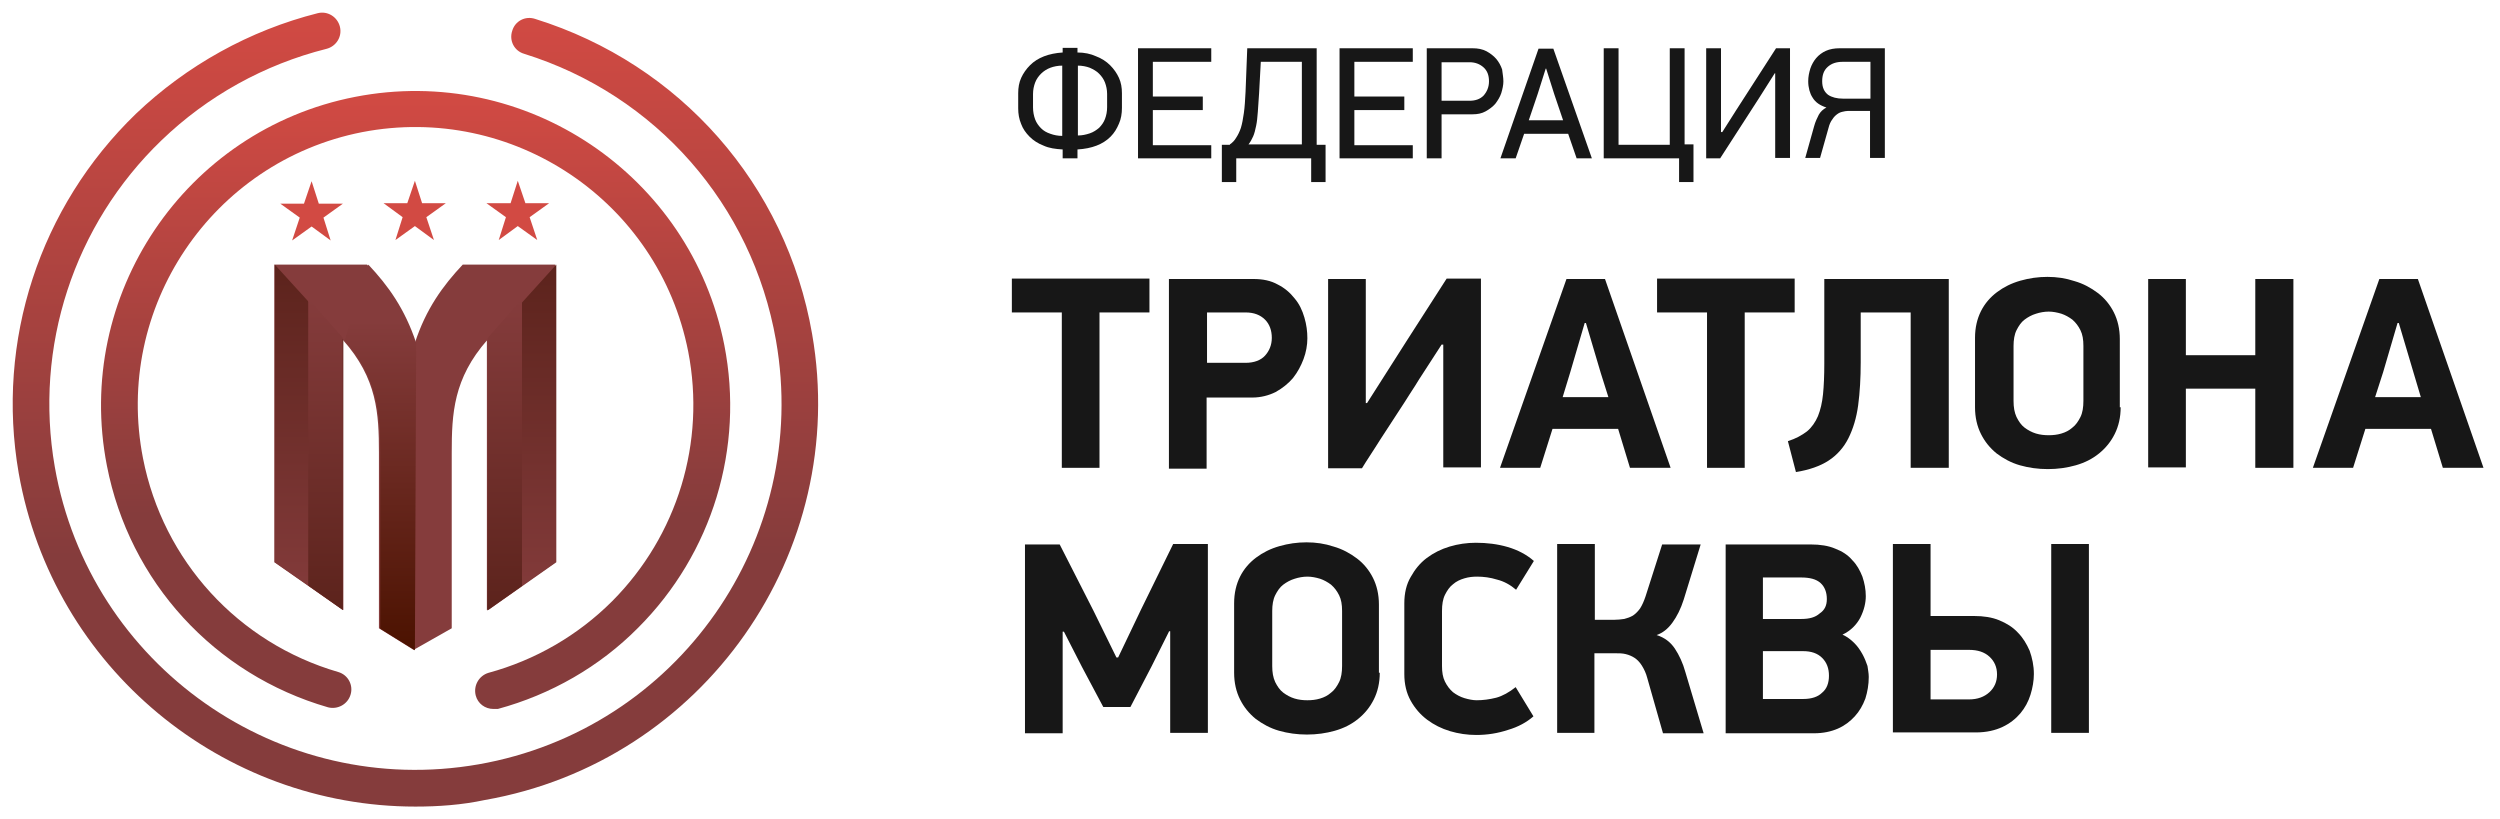 <?xml version="1.0" encoding="UTF-8"?> <svg xmlns="http://www.w3.org/2000/svg" xmlns:xlink="http://www.w3.org/1999/xlink" version="1.1" x="0" y="0" width="236.2" height="77.4" viewBox="0, 0, 590.5, 193.5"><defs><clipPath id="Clip_1"><path d="M234.5,3.3 L271,3.3 L271,45.4 L234.5,45.4 z M254.6,15.5 C255.6,15.5 256.6,15.7 257.4,16 C258.3,16.4 259,16.8 259.6,17.4 C260.2,18 260.7,18.7 261,19.5 C261.3,20.3 261.5,21.2 261.5,22.2 L261.5,25.3 C261.5,26.4 261.3,27.3 261,28.1 C260.7,28.9 260.2,29.6 259.6,30.2 C259,30.7 258.3,31.2 257.4,31.5 C256.5,31.8 255.6,32 254.6,32 L254.6,15.5 z M250.9,15.5 L250.9,32.1 C249.9,32.1 248.9,31.9 248.1,31.6 C247.2,31.3 246.5,30.9 245.9,30.3 C245.3,29.7 244.8,29 244.5,28.2 C244.2,27.4 244,26.4 244,25.4 L244,22.2 C244,21.2 244.2,20.3 244.5,19.5 C244.8,18.7 245.3,18 245.9,17.4 C246.5,16.8 247.3,16.3 248.1,16 C248.9,15.7 249.9,15.5 250.9,15.5 z M254.5,11.3 L251,11.3 L251,12.4 C249.4,12.5 247.9,12.8 246.6,13.3 C245.3,13.8 244.2,14.5 243.3,15.4 C242.4,16.3 241.7,17.3 241.2,18.4 C240.7,19.5 240.5,20.7 240.5,22 L240.5,25.6 C240.5,26.9 240.7,28.1 241.2,29.3 C241.6,30.4 242.3,31.4 243.2,32.3 C244.1,33.2 245.2,33.9 246.5,34.4 C247.8,35 249.3,35.2 251,35.3 L251,37.4 L254.5,37.4 L254.5,35.3 C256.2,35.2 257.7,34.9 259,34.4 C260.3,33.9 261.4,33.2 262.3,32.3 C263.2,31.4 263.8,30.4 264.3,29.2 C264.8,28.1 265,26.8 265,25.5 L265,22 C265,20.7 264.8,19.5 264.3,18.4 C263.8,17.3 263.1,16.3 262.2,15.4 C261.3,14.5 260.2,13.8 258.9,13.3 C257.6,12.7 256.1,12.4 254.5,12.4 L254.5,11.3 z"></path></clipPath><filter id="Shadow_2"><feGaussianBlur in="SourceAlpha" stdDeviation="2.5"></feGaussianBlur><feOffset dx="0" dy="2" result="offsetblur"></feOffset><feFlood flood-color="#FCFCFC"></feFlood><feComposite in2="offsetblur" operator="in"></feComposite></filter><clipPath id="Clip_3"><path d="M262.8,3.4 L292.1,3.4 L292.1,45.4 L262.8,45.4 z M286.1,11.4 L268.8,11.4 L268.8,37.4 L286.1,37.4 L286.1,34.3 L272.3,34.3 L272.3,26 L284.1,26 L284.1,22.8 L272.3,22.8 L272.3,14.6 L286.1,14.6 L286.1,11.4 z"></path></clipPath><filter id="Shadow_4"><feGaussianBlur in="SourceAlpha" stdDeviation="2.5"></feGaussianBlur><feOffset dx="0" dy="2" result="offsetblur"></feOffset><feFlood flood-color="#FCFCFC"></feFlood><feComposite in2="offsetblur" operator="in"></feComposite></filter><clipPath id="Clip_5"><path d="M282.6,3.4 L319.1,3.4 L319.1,51 L282.6,51 z M307.5,14.6 L307.5,34.1 L294.9,34.1 C295.3,33.6 295.7,32.9 296,32.2 C296.3,31.5 296.5,30.7 296.7,29.7 C296.9,28.8 297,27.7 297.1,26.4 C297.2,25.1 297.3,23.7 297.4,22 L297.8,14.6 L307.5,14.6 z M311,11.4 L294.6,11.4 L294.2,21.7 C294.1,23.7 294,25.3 293.8,26.7 C293.6,28.1 293.4,29.2 293.1,30.2 C292.8,31.1 292.4,31.9 292,32.5 C291.6,33.2 291.1,33.7 290.5,34.1 L290.5,34.2 L288.6,34.2 L288.6,43 L292,43 L292,37.4 L309.7,37.4 L309.7,43 L313.1,43 L313.1,34.2 L311,34.2 L311,11.4 z"></path></clipPath><filter id="Shadow_6"><feGaussianBlur in="SourceAlpha" stdDeviation="2.5"></feGaussianBlur><feOffset dx="0" dy="2" result="offsetblur"></feOffset><feFlood flood-color="#FCFCFC"></feFlood><feComposite in2="offsetblur" operator="in"></feComposite></filter><clipPath id="Clip_7"><path d="M310.4,3.4 L339.7,3.4 L339.7,45.4 L310.4,45.4 z M333.7,11.4 L316.4,11.4 L316.4,37.4 L333.7,37.4 L333.7,34.3 L319.9,34.3 L319.9,26 L331.7,26 L331.7,22.8 L319.9,22.8 L319.9,14.6 L333.7,14.6 L333.7,11.4 z"></path></clipPath><filter id="Shadow_8"><feGaussianBlur in="SourceAlpha" stdDeviation="2.5"></feGaussianBlur><feOffset dx="0" dy="2" result="offsetblur"></feOffset><feFlood flood-color="#FCFCFC"></feFlood><feComposite in2="offsetblur" operator="in"></feComposite></filter><clipPath id="Clip_9"><path d="M331,3.4 L361.1,3.4 L361.1,45.4 L331,45.4 z M347.1,14.7 C348.4,14.7 349.5,15.1 350.4,15.9 C351.3,16.7 351.7,17.8 351.7,19.2 C351.7,20.6 351.2,21.7 350.4,22.6 C349.6,23.4 348.5,23.8 347.1,23.8 L340.5,23.8 L340.5,14.7 L347.1,14.7 z M347.8,11.4 L337,11.4 L337,37.4 L340.5,37.4 L340.5,27 L347.8,27 C349,27 350,26.8 350.9,26.3 C351.8,25.8 352.6,25.2 353.2,24.5 C353.8,23.7 354.3,22.9 354.6,22 C354.9,21 355.1,20.1 355.1,19.2 C355.1,18.3 354.9,17.3 354.8,16.4 C354.5,15.5 354,14.6 353.4,13.9 C352.8,13.2 352,12.6 351.1,12.1 C350.1,11.6 349.1,11.4 347.8,11.4 z"></path></clipPath><filter id="Shadow_10"><feGaussianBlur in="SourceAlpha" stdDeviation="2.5"></feGaussianBlur><feOffset dx="0" dy="2" result="offsetblur"></feOffset><feFlood flood-color="#FCFCFC"></feFlood><feComposite in2="offsetblur" operator="in"></feComposite></filter><clipPath id="Clip_11"><path d="M348.4,3.5 L382,3.5 L382,45.4 L348.4,45.4 z M365.2,16.2 L367.1,22.2 L369.2,28.4 L361.1,28.4 L363.2,22.2 L365.1,16.2 L365.2,16.2 z M366.9,11.5 L363.4,11.5 L354.4,37.4 L358,37.4 L360,31.6 L370.4,31.6 L372.4,37.4 L376,37.4 L366.9,11.5 z"></path></clipPath><filter id="Shadow_12"><feGaussianBlur in="SourceAlpha" stdDeviation="2.5"></feGaussianBlur><feOffset dx="0" dy="2" result="offsetblur"></feOffset><feFlood flood-color="#FCFCFC"></feFlood><feComposite in2="offsetblur" operator="in"></feComposite></filter><clipPath id="Clip_13"><path d="M372.8,3.4 L406,3.4 L406,51 L372.8,51 z M382.3,11.4 L378.8,11.4 L378.8,37.4 L396.6,37.4 L396.6,43 L400,43 L400,34.1 L397.9,34.1 L397.9,11.4 L394.4,11.4 L394.4,34.2 L382.3,34.2 L382.3,11.4 z"></path></clipPath><filter id="Shadow_14"><feGaussianBlur in="SourceAlpha" stdDeviation="2.5"></feGaussianBlur><feOffset dx="0" dy="2" result="offsetblur"></feOffset><feFlood flood-color="#FCFCFC"></feFlood><feComposite in2="offsetblur" operator="in"></feComposite></filter><clipPath id="Clip_15"><path d="M397,3.4 L428.8,3.4 L428.8,45.4 L397,45.4 z M406.5,11.4 L403,11.4 L403,37.4 L406.3,37.4 L415.4,23.3 L419.2,17.3 L419.3,17.3 L419.3,37.3 L422.8,37.3 L422.8,11.4 L419.5,11.4 L410.1,26 L406.8,31.2 L406.5,31.2 L406.5,11.4 z"></path></clipPath><filter id="Shadow_16"><feGaussianBlur in="SourceAlpha" stdDeviation="2.5"></feGaussianBlur><feOffset dx="0" dy="2" result="offsetblur"></feOffset><feFlood flood-color="#FCFCFC"></feFlood><feComposite in2="offsetblur" operator="in"></feComposite></filter><clipPath id="Clip_17"><path d="M420.4,3.4 L451.2,3.4 L451.2,45.3 L420.4,45.3 z M441.8,14.6 L441.8,23.3 L435.3,23.3 C433.9,23.3 432.7,23 431.8,22.4 C430.9,21.7 430.4,20.7 430.4,19.2 C430.4,17.7 430.8,16.6 431.7,15.8 C432.6,15 433.7,14.6 435.3,14.6 L441.8,14.6 z M445.2,11.4 L434.5,11.4 C433.3,11.4 432.2,11.6 431.3,12 C430.4,12.4 429.6,13 429,13.7 C428.4,14.4 427.9,15.3 427.6,16.2 C427.3,17.2 427.1,18.1 427.1,19.2 C427.1,20.7 427.5,22.1 428.1,23 C428.8,24.2 429.9,24.9 431.4,25.4 C430.6,25.8 430,26.4 429.6,27.1 C429.2,27.9 428.8,28.7 428.5,29.8 L426.4,37.3 L429.9,37.3 L431.9,30.2 C432.1,29.4 432.4,28.7 432.8,28.2 C433.1,27.7 433.5,27.3 433.9,27 C434.3,26.7 434.7,26.5 435.2,26.4 C435.6,26.3 436.1,26.2 436.5,26.2 L441.7,26.2 L441.7,37.3 L445.2,37.3 L445.2,11.4 z"></path></clipPath><filter id="Shadow_18"><feGaussianBlur in="SourceAlpha" stdDeviation="2.5"></feGaussianBlur><feOffset dx="0" dy="2" result="offsetblur"></feOffset><feFlood flood-color="#FCFCFC"></feFlood><feComposite in2="offsetblur" operator="in"></feComposite></filter><clipPath id="Clip_19"><path d="M233,57.8 L277.5,57.8 L277.5,118.5 L233,118.5 z M271.5,65.8 L239,65.8 L239,73.8 L250.8,73.8 L250.8,110.5 L259.7,110.5 L259.7,73.8 L271.5,73.8 L271.5,65.8 z"></path></clipPath><filter id="Shadow_20"><feGaussianBlur in="SourceAlpha" stdDeviation="2.5"></feGaussianBlur><feOffset dx="0" dy="2" result="offsetblur"></feOffset><feFlood flood-color="#FCFCFC"></feFlood><feComposite in2="offsetblur" operator="in"></feComposite></filter><clipPath id="Clip_21"><path d="M270.1,57.9 L314.8,57.9 L314.8,118.7 L270.1,118.7 z M294.2,73.8 C296.2,73.8 297.7,74.4 298.8,75.5 C299.9,76.6 300.4,78.1 300.4,79.8 C300.4,81.5 299.8,82.9 298.8,84 C297.8,85.1 296.2,85.7 294.2,85.7 L285.1,85.7 L285.1,73.8 L294.2,73.8 z M296.1,65.9 L276.1,65.9 L276.1,110.7 L285,110.7 L285,93.9 L295.8,93.9 C297.8,93.9 299.7,93.4 301.3,92.6 C302.9,91.7 304.3,90.6 305.4,89.3 C306.5,87.9 307.3,86.4 307.9,84.8 C308.5,83.2 308.8,81.5 308.8,79.9 C308.8,78.3 308.6,76.7 308.1,75 C307.6,73.3 306.9,71.8 305.8,70.5 C304.7,69.1 303.4,68 301.8,67.2 C300.2,66.3 298.3,65.9 296.1,65.9 z"></path></clipPath><filter id="Shadow_22"><feGaussianBlur in="SourceAlpha" stdDeviation="2.5"></feGaussianBlur><feOffset dx="0" dy="2" result="offsetblur"></feOffset><feFlood flood-color="#FCFCFC"></feFlood><feComposite in2="offsetblur" operator="in"></feComposite></filter><clipPath id="Clip_23"><path d="M307.7,57.8 L355.8,57.8 L355.8,118.6 L307.7,118.6 z M349.8,65.8 L341.7,65.8 L332.2,80.6 L322.9,95.2 L322.6,95.2 L322.6,65.9 L313.7,65.9 L313.7,110.6 L321.7,110.6 C322.2,109.8 322.8,108.8 323.6,107.6 C324.4,106.4 325.2,105.1 326.1,103.7 C328.408,100.121 327.002,102.288 330.337,97.213 L331.7,95.1 C332.6,93.7 333.4,92.4 334.2,91.2 C334.9,90 335.6,89 336.1,88.2 L340.5,81.4 L340.9,81.4 L340.9,110.4 L349.8,110.4 L349.8,65.8 z"></path></clipPath><filter id="Shadow_24"><feGaussianBlur in="SourceAlpha" stdDeviation="2.5"></feGaussianBlur><feOffset dx="0" dy="2" result="offsetblur"></feOffset><feFlood flood-color="#FCFCFC"></feFlood><feComposite in2="offsetblur" operator="in"></feComposite></filter><clipPath id="Clip_25"><path d="M348.3,57.9 L400.6,57.9 L400.6,118.5 L348.3,118.5 z M374.6,76.3 L378.1,88.1 L379.9,93.8 L369.1,93.8 L370.9,87.9 L374.3,76.3 L374.6,76.3 z M379.1,65.9 L370,65.9 L354.3,110.5 L363.8,110.5 L366.7,101.3 L382.2,101.3 L385,110.5 L394.6,110.5 L379.1,65.9 z"></path></clipPath><filter id="Shadow_26"><feGaussianBlur in="SourceAlpha" stdDeviation="2.5"></feGaussianBlur><feOffset dx="0" dy="2" result="offsetblur"></feOffset><feFlood flood-color="#FCFCFC"></feFlood><feComposite in2="offsetblur" operator="in"></feComposite></filter><clipPath id="Clip_27"><path d="M385.4,57.8 L429.9,57.8 L429.9,118.5 L385.4,118.5 z M423.9,65.8 L391.4,65.8 L391.4,73.8 L403.2,73.8 L403.2,110.5 L412.1,110.5 L412.1,73.8 L423.9,73.8 L423.9,65.8 z"></path></clipPath><filter id="Shadow_28"><feGaussianBlur in="SourceAlpha" stdDeviation="2.5"></feGaussianBlur><feOffset dx="0" dy="2" result="offsetblur"></feOffset><feFlood flood-color="#FCFCFC"></feFlood><feComposite in2="offsetblur" operator="in"></feComposite></filter><clipPath id="Clip_29"><path d="M416.3,57.9 L466.3,57.9 L466.3,119.5 L416.3,119.5 z M460.3,65.9 L430.9,65.9 L430.9,85.9 C430.9,88.7 430.8,91.1 430.6,93.1 C430.4,95.1 430,96.8 429.4,98.3 C428.8,99.7 427.9,101 426.8,101.9 C425.6,102.8 424.2,103.6 422.3,104.2 L424.2,111.5 C427.3,111 429.9,110.1 431.9,108.8 C433.9,107.5 435.5,105.7 436.6,103.5 C437.7,101.3 438.5,98.7 438.9,95.7 C439.3,92.7 439.5,89.3 439.5,85.6 L439.5,73.8 L451.3,73.8 L451.3,110.5 L460.3,110.5 L460.3,65.9 z"></path></clipPath><filter id="Shadow_30"><feGaussianBlur in="SourceAlpha" stdDeviation="2.5"></feGaussianBlur><feOffset dx="0" dy="2" result="offsetblur"></feOffset><feFlood flood-color="#FCFCFC"></feFlood><feComposite in2="offsetblur" operator="in"></feComposite></filter><clipPath id="Clip_31"><path d="M460.5,57.4 L506.9,57.4 L506.9,118.8 L460.5,118.8 z M483.9,73.6 C484.9,73.6 485.9,73.8 486.9,74.1 C487.8,74.4 488.7,74.9 489.5,75.5 C490.3,76.2 490.9,77 491.4,78 C491.9,79 492.1,80.2 492.1,81.7 L492.1,94.7 C492.1,96.2 491.9,97.5 491.4,98.5 C490.9,99.5 490.3,100.4 489.5,101 C488.7,101.7 487.9,102.1 486.9,102.4 C485.9,102.7 484.9,102.8 483.9,102.8 C482.9,102.8 481.9,102.7 480.9,102.4 C479.9,102.1 479,101.6 478.2,101 C477.4,100.4 476.8,99.5 476.3,98.5 C475.8,97.4 475.6,96.2 475.6,94.7 L475.6,81.7 C475.6,80.3 475.8,79 476.3,78 C476.8,77 477.4,76.1 478.2,75.5 C479,74.9 479.9,74.4 480.9,74.1 C481.8,73.8 482.9,73.6 483.9,73.6 z M483.6,65.4 C481.4,65.4 479.3,65.7 477.2,66.3 C475.1,66.9 473.3,67.8 471.7,69 C470.1,70.2 468.8,71.7 467.9,73.5 C467,75.3 466.5,77.4 466.5,79.8 L466.5,96.2 C466.5,98.6 467,100.7 467.9,102.5 C468.8,104.3 470,105.8 471.6,107.1 C473.2,108.3 475,109.3 477.1,109.9 C479.2,110.5 481.4,110.8 483.7,110.8 C486,110.8 488.2,110.5 490.3,109.9 C492.4,109.3 494.2,108.4 495.8,107.1 C497.4,105.8 498.6,104.3 499.5,102.5 C500.4,100.7 500.9,98.6 500.9,96.2 L500.7,96.2 L500.7,80.1 C500.7,77.7 500.2,75.6 499.3,73.8 C498.4,72 497.1,70.4 495.5,69.2 C493.9,68 492.1,67 490,66.4 C487.9,65.7 485.8,65.4 483.6,65.4 z"></path></clipPath><filter id="Shadow_32"><feGaussianBlur in="SourceAlpha" stdDeviation="2.5"></feGaussianBlur><feOffset dx="0" dy="2" result="offsetblur"></feOffset><feFlood flood-color="#FCFCFC"></feFlood><feComposite in2="offsetblur" operator="in"></feComposite></filter><clipPath id="Clip_33"><path d="M501.4,57.9 L547.7,57.9 L547.7,118.5 L501.4,118.5 z M516.3,65.9 L507.4,65.9 L507.4,110.4 L516.3,110.4 L516.3,91.8 L532.7,91.8 L532.7,110.5 L541.7,110.5 L541.7,65.9 L532.7,65.9 L532.7,83.9 L516.3,83.9 L516.3,65.9 z"></path></clipPath><filter id="Shadow_34"><feGaussianBlur in="SourceAlpha" stdDeviation="2.5"></feGaussianBlur><feOffset dx="0" dy="2" result="offsetblur"></feOffset><feFlood flood-color="#FCFCFC"></feFlood><feComposite in2="offsetblur" operator="in"></feComposite></filter><clipPath id="Clip_35"><path d="M540.3,57.9 L592.6,57.9 L592.6,118.5 L540.3,118.5 z M566.6,76.3 L570.1,88.1 L571.8,93.8 L561,93.8 L562.9,87.9 L566.3,76.3 L566.6,76.3 z M571.1,65.9 L562,65.9 L546.3,110.5 L555.8,110.5 L558.7,101.3 L574.2,101.3 L577,110.5 L586.6,110.5 L571.1,65.9 z"></path></clipPath><filter id="Shadow_36"><feGaussianBlur in="SourceAlpha" stdDeviation="2.5"></feGaussianBlur><feOffset dx="0" dy="2" result="offsetblur"></feOffset><feFlood flood-color="#FCFCFC"></feFlood><feComposite in2="offsetblur" operator="in"></feComposite></filter><clipPath id="Clip_37"><path d="M236.1,120.5 L291.3,120.5 L291.3,181.2 L236.1,181.2 z M285.3,128.5 L277.1,128.5 L269.5,144 L264.1,155.3 L263.7,155.3 L258.3,144.3 L250.3,128.6 L242.1,128.6 L242.1,173.2 L251,173.2 L251,149.2 L251.3,149.2 L255.6,157.6 L260.6,167 L267,167 L272,157.4 L276.1,149.2 L276.1,149.1 L276.4,149.1 L276.4,173.1 L285.3,173.1 L285.3,128.5 z"></path></clipPath><filter id="Shadow_38"><feGaussianBlur in="SourceAlpha" stdDeviation="2.5"></feGaussianBlur><feOffset dx="0" dy="2" result="offsetblur"></feOffset><feFlood flood-color="#FCFCFC"></feFlood><feComposite in2="offsetblur" operator="in"></feComposite></filter><clipPath id="Clip_39"><path d="M285.5,120.1 L331.9,120.1 L331.9,181.5 L285.5,181.5 z M308.8,136.2 C309.8,136.2 310.8,136.4 311.8,136.7 C312.7,137 313.6,137.5 314.4,138.1 C315.2,138.8 315.8,139.6 316.3,140.6 C316.8,141.6 317,142.8 317,144.3 L317,157.3 C317,158.8 316.8,160.1 316.3,161.1 C315.8,162.1 315.2,163 314.4,163.6 C313.6,164.3 312.8,164.7 311.8,165 C310.8,165.3 309.8,165.4 308.8,165.4 C307.8,165.4 306.8,165.3 305.8,165 C304.8,164.7 303.9,164.2 303.1,163.6 C302.3,163 301.7,162.1 301.2,161.1 C300.7,160 300.5,158.8 300.5,157.3 L300.5,144.3 C300.5,142.9 300.7,141.6 301.2,140.6 C301.7,139.6 302.3,138.7 303.1,138.1 C303.9,137.5 304.8,137 305.8,136.7 C306.7,136.4 307.8,136.2 308.8,136.2 z M308.6,128.1 C306.4,128.1 304.3,128.4 302.2,129 C300.1,129.6 298.3,130.5 296.7,131.7 C295.1,132.9 293.8,134.4 292.9,136.2 C292,138 291.5,140.1 291.5,142.5 L291.5,158.9 C291.5,161.3 292,163.4 292.9,165.2 C293.8,167 295,168.5 296.6,169.8 C298.2,171 300,172 302.1,172.6 C304.2,173.2 306.4,173.5 308.7,173.5 C311,173.5 313.2,173.2 315.3,172.6 C317.4,172 319.2,171.1 320.8,169.8 C322.4,168.5 323.6,167 324.5,165.2 C325.4,163.4 325.9,161.3 325.9,158.9 L325.7,158.9 L325.7,142.8 C325.7,140.4 325.2,138.3 324.3,136.5 C323.4,134.7 322.1,133.1 320.5,131.9 C318.9,130.7 317.1,129.7 315,129.1 C312.9,128.4 310.8,128.1 308.6,128.1 z"></path></clipPath><filter id="Shadow_40"><feGaussianBlur in="SourceAlpha" stdDeviation="2.5"></feGaussianBlur><feOffset dx="0" dy="2" result="offsetblur"></feOffset><feFlood flood-color="#FCFCFC"></feFlood><feComposite in2="offsetblur" operator="in"></feComposite></filter><clipPath id="Clip_41"><path d="M325.7,120.2 L368.3,120.2 L368.3,181.6 L325.7,181.6 z M348.6,128.2 C346.5,128.2 344.4,128.5 342.4,129.1 C340.4,129.7 338.6,130.6 337,131.8 C335.4,133 334.2,134.5 333.2,136.3 C332.2,138 331.7,140.1 331.7,142.5 L331.7,159.2 C331.7,161.6 332.2,163.7 333.2,165.5 C334.2,167.3 335.5,168.8 337.1,170 C338.7,171.2 340.5,172.1 342.5,172.7 C344.5,173.3 346.6,173.6 348.7,173.6 C351.3,173.6 353.8,173.2 356.2,172.4 C358.6,171.7 360.6,170.6 362.2,169.2 L358,162.3 C356.5,163.5 354.9,164.4 353.4,164.8 C351.8,165.2 350.3,165.4 348.8,165.4 C347.9,165.4 346.9,165.2 345.9,164.9 C344.9,164.6 344,164.1 343.2,163.5 C342.4,162.8 341.8,162 341.3,161 C340.8,160 340.6,158.8 340.6,157.3 L340.6,144.3 C340.6,142.8 340.8,141.5 341.3,140.5 C341.8,139.5 342.4,138.6 343.2,138 C344,137.3 344.9,136.9 345.9,136.6 C346.9,136.3 347.9,136.2 348.9,136.2 C350.4,136.2 352,136.4 353.6,136.9 C355.2,137.3 356.7,138.1 358.1,139.3 L362.3,132.5 C360.6,131 358.5,129.9 356.1,129.2 C353.7,128.5 351.2,128.2 348.6,128.2 z"></path></clipPath><filter id="Shadow_42"><feGaussianBlur in="SourceAlpha" stdDeviation="2.5"></feGaussianBlur><feOffset dx="0" dy="2" result="offsetblur"></feOffset><feFlood flood-color="#FCFCFC"></feFlood><feComposite in2="offsetblur" operator="in"></feComposite></filter><clipPath id="Clip_43"><path d="M361.8,120.5 L408.4,120.5 L408.4,181.2 L361.8,181.2 z M376.7,128.5 L367.8,128.5 L367.8,173.1 L376.6,173.1 L376.6,154.3 L381.5,154.3 C382.4,154.3 383.2,154.3 384,154.5 C384.8,154.7 385.5,155 386.1,155.4 C386.7,155.8 387.3,156.4 387.8,157.2 C388.3,158 388.8,159 389.1,160.2 L392.8,173.2 L402.4,173.2 L398.1,158.8 C397.5,156.6 396.6,154.7 395.6,153.2 C394.6,151.7 393.2,150.6 391.3,150 C392.7,149.5 393.9,148.6 395,147.1 C396.1,145.6 397,143.8 397.7,141.6 L401.7,128.6 L392.6,128.6 L388.7,140.8 C388.3,142 387.9,142.9 387.4,143.7 C386.9,144.4 386.3,145 385.7,145.4 C385,145.8 384.4,146 383.6,146.2 C382.9,146.3 382.1,146.4 381.2,146.4 L376.7,146.4 L376.7,128.5 z"></path></clipPath><filter id="Shadow_44"><feGaussianBlur in="SourceAlpha" stdDeviation="2.5"></feGaussianBlur><feOffset dx="0" dy="2" result="offsetblur"></feOffset><feFlood flood-color="#FCFCFC"></feFlood><feComposite in2="offsetblur" operator="in"></feComposite></filter><clipPath id="Clip_45"><path d="M401.6,120.6 L447.4,120.6 L447.4,181.2 L401.6,181.2 z M425.4,136.4 C427.5,136.4 429,136.8 430,137.7 C431,138.6 431.5,139.9 431.5,141.5 C431.5,143 431,144.1 429.8,144.9 C428.8,145.8 427.4,146.2 425.5,146.2 L416.4,146.2 L416.4,136.4 L425.4,136.4 z M425.9,153.8 C427.8,153.8 429.3,154.3 430.4,155.4 C431.5,156.5 432,157.9 432,159.6 C432,161.3 431.5,162.7 430.4,163.6 C429.4,164.6 427.9,165.1 425.9,165.1 L416.4,165.1 L416.4,153.8 L425.9,153.8 z M427.7,128.6 L407.6,128.6 L407.6,173.2 L428.5,173.2 C430.6,173.2 432.5,172.8 434.1,172.1 C435.7,171.4 437,170.4 438.1,169.2 C439.2,168 440,166.6 440.6,165 C441.1,163.4 441.4,161.7 441.4,159.9 C441.4,159 441.2,158.1 441.1,157.3 C440.8,156.4 440.4,155.4 439.9,154.5 C439.4,153.6 438.8,152.7 438,151.9 C437.2,151.1 436.3,150.4 435.2,149.9 C437.1,149 438.5,147.6 439.4,145.9 C440.3,144.1 440.7,142.4 440.7,140.8 C440.7,139.2 440.4,137.7 439.9,136.2 C439.3,134.7 438.6,133.4 437.5,132.3 C436.5,131.1 435.1,130.2 433.5,129.6 C431.9,128.9 429.9,128.6 427.7,128.6 z"></path></clipPath><filter id="Shadow_46"><feGaussianBlur in="SourceAlpha" stdDeviation="2.5"></feGaussianBlur><feOffset dx="0" dy="2" result="offsetblur"></feOffset><feFlood flood-color="#FCFCFC"></feFlood><feComposite in2="offsetblur" operator="in"></feComposite></filter><clipPath id="Clip_47"><path d="M441.1,120.5 L499.4,120.5 L499.4,181.1 L441.1,181.1 z M465.1,153.5 C467.1,153.5 468.7,154 469.9,155.1 C471.1,156.2 471.7,157.6 471.7,159.3 C471.7,161 471.1,162.4 469.9,163.5 C468.7,164.6 467.1,165.2 465.1,165.2 L456,165.2 L456,153.5 L465.1,153.5 z M456,128.5 L447.1,128.5 L447.1,173 L466.7,173 C469.2,173 471.3,172.5 473,171.7 C474.7,170.9 476.1,169.8 477.2,168.5 C478.3,167.2 479.1,165.7 479.6,164.1 C480.1,162.5 480.4,160.8 480.4,159.2 C480.4,157.2 480,155.4 479.4,153.7 C478.7,152.1 477.8,150.6 476.6,149.4 C475.4,148.1 473.9,147.2 472.2,146.5 C470.5,145.8 468.5,145.5 466.3,145.5 L456,145.5 L456,128.5 z M493.4,128.5 L484.5,128.5 L484.5,173.1 L493.4,173.1 L493.4,128.5 z"></path></clipPath><filter id="Shadow_48"><feGaussianBlur in="SourceAlpha" stdDeviation="2.5"></feGaussianBlur><feOffset dx="0" dy="2" result="offsetblur"></feOffset><feFlood flood-color="#FCFCFC"></feFlood><feComposite in2="offsetblur" operator="in"></feComposite></filter><linearGradient id="Gradient_1" gradientUnits="userSpaceOnUse" x1="89.851" y1="153.597" x2="89.851" y2="62.485"><stop offset="0" stop-color="#4B1200"></stop><stop offset="0.854" stop-color="#853C3C"></stop></linearGradient><linearGradient id="Gradient_2" gradientUnits="userSpaceOnUse" x1="72.977" y1="144.121" x2="72.977" y2="62.485"><stop offset="0" stop-color="#853C3C"></stop><stop offset="1" stop-color="#5C231C"></stop></linearGradient><linearGradient id="Gradient_3" gradientUnits="userSpaceOnUse" x1="123.38" y1="144.121" x2="123.38" y2="62.485"><stop offset="0" stop-color="#853C3C"></stop><stop offset="1" stop-color="#5C231C"></stop></linearGradient><linearGradient id="Gradient_4" gradientUnits="userSpaceOnUse" x1="76.907" y1="144.074" x2="76.907" y2="70.542"><stop offset="0" stop-color="#5C231C"></stop><stop offset="1" stop-color="#853C3C"></stop></linearGradient><linearGradient id="Gradient_5" gradientUnits="userSpaceOnUse" x1="119.201" y1="144.074" x2="119.201" y2="70.542"><stop offset="0" stop-color="#5C231C"></stop><stop offset="1" stop-color="#853C3C"></stop></linearGradient><clipPath id="Clip_49"><path d="M17.862,13.548 L178.475,13.548 L178.475,175.454 L17.862,175.454 z M95.128,21.555 C86.372,22.359 90.111,21.825 83.874,22.88 C43.66,30.728 17.4,69.779 25.249,109.992 C30.579,137.415 50.637,159.314 77.478,167.066 C79.707,167.648 82.129,166.388 82.808,164.063 C83.486,161.834 82.226,159.411 79.901,158.733 C56.257,151.853 38.525,132.473 33.777,108.248 C26.8,72.686 50.056,38.19 85.521,31.213 C121.083,24.333 155.579,47.492 162.556,83.054 C166.723,104.469 160.037,126.465 144.63,141.969 C136.49,150.109 126.413,155.923 115.366,158.927 C113.137,159.605 111.781,161.931 112.362,164.256 C112.847,166.194 114.591,167.454 116.529,167.454 L117.595,167.454 C130.095,164.063 141.626,157.473 150.734,148.268 C168.273,130.729 175.832,105.729 171.083,81.504 C162.873,44.845 132.646,21.09 95.128,21.555 z"></path></clipPath><filter id="Shadow_50"><feGaussianBlur in="SourceAlpha" stdDeviation="2.5"></feGaussianBlur><feOffset dx="0" dy="2" result="offsetblur"></feOffset><feFlood flood-color="#FFFFFF"></feFlood><feComposite in2="offsetblur" operator="in"></feComposite></filter><linearGradient id="Gradient_6" gradientUnits="userSpaceOnUse" x1="98.22" y1="167.487" x2="98.22" y2="21.517"><stop offset="0.315" stop-color="#853C3C"></stop><stop offset="1" stop-color="#D24A43"></stop></linearGradient><clipPath id="Clip_51"><path d="M-3,-5.013 L199.245,-5.013 L199.245,198.516 L-3,198.516 z M75.924,2.987 L75.056,3.112 C58.97,7.182 44.145,15.418 32.129,26.852 C9.358,48.849 -1.01,80.535 4.416,111.737 C12.555,157.958 52.769,190.516 98.118,190.516 C103.544,190.516 109.068,190.129 114.494,188.966 C166.142,179.954 200.832,130.535 191.82,78.888 C185.715,43.616 160.618,15.128 126.413,4.469 C124.087,3.693 121.665,4.953 120.986,7.279 C120.211,9.604 121.471,12.027 123.796,12.705 C154.901,22.395 177.673,48.364 183.293,80.438 C191.529,127.434 160.037,172.299 113.041,180.535 C66.044,188.772 21.18,157.28 12.943,110.283 C8.001,81.988 17.4,53.112 38.137,33.151 C48.99,22.686 62.459,15.225 77.091,11.542 C79.416,10.961 80.87,8.635 80.288,6.31 C79.556,4.26 78.147,3.088 75.924,2.987 z"></path></clipPath><filter id="Shadow_52"><feGaussianBlur in="SourceAlpha" stdDeviation="2.5"></feGaussianBlur><feOffset dx="0" dy="2" result="offsetblur"></feOffset><feFlood flood-color="#FFFFFF"></feFlood><feComposite in2="offsetblur" operator="in"></feComposite></filter><linearGradient id="Gradient_7" gradientUnits="userSpaceOnUse" x1="98.188" y1="190.559" x2="98.188" y2="3.015"><stop offset="0.315" stop-color="#853C3C"></stop><stop offset="1" stop-color="#D24A43"></stop></linearGradient></defs><g id="Layer_1"><g><g><path d="M254.5,11.3 L254.5,12.4 C256.1,12.4 257.6,12.7 258.9,13.3 C260.2,13.8 261.3,14.5 262.2,15.4 C263.1,16.3 263.8,17.3 264.3,18.4 C264.8,19.5 265,20.7 265,22 L265,25.5 C265,26.8 264.8,28.1 264.3,29.2 C263.8,30.4 263.2,31.4 262.3,32.3 C261.4,33.2 260.3,33.9 259,34.4 C257.7,34.9 256.2,35.2 254.5,35.3 L254.5,37.4 L251,37.4 L251,35.3 C249.3,35.2 247.8,35 246.5,34.4 C245.2,33.9 244.1,33.2 243.2,32.3 C242.3,31.4 241.6,30.4 241.2,29.3 C240.7,28.1 240.5,26.9 240.5,25.6 L240.5,22 C240.5,20.7 240.7,19.5 241.2,18.4 C241.7,17.3 242.4,16.3 243.3,15.4 C244.2,14.5 245.3,13.8 246.6,13.3 C247.9,12.8 249.4,12.5 251,12.4 L251,11.3 L254.5,11.3 z M250.9,15.5 C249.9,15.5 248.9,15.7 248.1,16 C247.3,16.3 246.5,16.8 245.9,17.4 C245.3,18 244.8,18.7 244.5,19.5 C244.2,20.3 244,21.2 244,22.2 L244,25.4 C244,26.4 244.2,27.4 244.5,28.2 C244.8,29 245.3,29.7 245.9,30.3 C246.5,30.9 247.2,31.3 248.1,31.6 C248.9,31.9 249.9,32.1 250.9,32.1 L250.9,15.5 z M254.6,15.5 L254.6,32 C255.6,32 256.5,31.8 257.4,31.5 C258.3,31.2 259,30.7 259.6,30.2 C260.2,29.6 260.7,28.9 261,28.1 C261.3,27.3 261.5,26.4 261.5,25.3 L261.5,22.2 C261.5,21.2 261.3,20.3 261,19.5 C260.7,18.7 260.2,18 259.6,17.4 C259,16.8 258.3,16.4 257.4,16 C256.6,15.7 255.6,15.5 254.6,15.5 z" clip-path="url(#Clip_1)" filter="url(#Shadow_2)" fill="rgba(0,0,0,0.75)"></path><path d="M254.5,37.4 L251,37.4 L251,35.3 C249.3,35.2 247.8,35 246.5,34.4 C245.2,33.9 244.1,33.2 243.2,32.3 C242.3,31.4 241.6,30.4 241.2,29.3 C240.7,28.1 240.5,26.9 240.5,25.6 L240.5,22 C240.5,20.7 240.7,19.5 241.2,18.4 C241.7,17.3 242.4,16.3 243.3,15.4 C244.2,14.5 245.3,13.8 246.6,13.3 C247.9,12.8 249.4,12.5 251,12.4 L251,11.3 L254.5,11.3 L254.5,12.4 C256.1,12.4 257.6,12.7 258.9,13.3 C260.2,13.8 261.3,14.5 262.2,15.4 C263.1,16.3 263.8,17.3 264.3,18.4 C264.8,19.5 265,20.7 265,22 L265,25.5 C265,26.8 264.8,28.1 264.3,29.2 C263.8,30.4 263.2,31.4 262.3,32.3 C261.4,33.2 260.3,33.9 259,34.4 C257.7,34.9 256.2,35.2 254.5,35.3 L254.5,37.4 z M244,25.4 C244,26.4 244.2,27.4 244.5,28.2 C244.8,29 245.3,29.7 245.9,30.3 C246.5,30.9 247.2,31.3 248.1,31.6 C248.9,31.9 249.9,32.1 250.9,32.1 L250.9,15.5 C249.9,15.5 248.9,15.7 248.1,16 C247.3,16.3 246.5,16.8 245.9,17.4 C245.3,18 244.8,18.7 244.5,19.5 C244.2,20.3 244,21.2 244,22.2 L244,25.4 z M261.5,22.2 C261.5,21.2 261.3,20.3 261,19.5 C260.7,18.7 260.2,18 259.6,17.4 C259,16.8 258.3,16.4 257.4,16 C256.6,15.7 255.6,15.5 254.6,15.5 L254.6,32 C255.6,32 256.5,31.8 257.4,31.5 C258.3,31.2 259,30.7 259.6,30.2 C260.2,29.6 260.7,28.9 261,28.1 C261.3,27.3 261.5,26.4 261.5,25.3 L261.5,22.2 z" fill="#171717"></path></g><g><path d="M286.1,11.4 L286.1,14.6 L272.3,14.6 L272.3,22.8 L284.1,22.8 L284.1,26 L272.3,26 L272.3,34.3 L286.1,34.3 L286.1,37.4 L268.8,37.4 L268.8,11.4 L286.1,11.4 z" clip-path="url(#Clip_3)" filter="url(#Shadow_4)" fill="rgba(0,0,0,0.75)"></path><path d="M268.8,37.4 L268.8,11.4 L286.1,11.4 L286.1,14.6 L272.3,14.6 L272.3,22.8 L284.1,22.8 L284.1,26 L272.3,26 L272.3,34.3 L286.1,34.3 L286.1,37.4 L268.8,37.4 z" fill="#171717"></path></g><g><path d="M311,11.4 L311,34.2 L313.1,34.2 L313.1,43 L309.7,43 L309.7,37.4 L292,37.4 L292,43 L288.6,43 L288.6,34.2 L290.5,34.2 L290.5,34.1 C291.1,33.7 291.6,33.2 292,32.5 C292.4,31.9 292.8,31.1 293.1,30.2 C293.4,29.2 293.6,28.1 293.8,26.7 C294,25.3 294.1,23.7 294.2,21.7 L294.6,11.4 L311,11.4 z M307.5,14.6 L297.8,14.6 L297.4,22 C297.3,23.7 297.2,25.1 297.1,26.4 C297,27.7 296.9,28.8 296.7,29.7 C296.5,30.7 296.3,31.5 296,32.2 C295.7,32.9 295.3,33.6 294.9,34.1 L307.5,34.1 L307.5,14.6 z" clip-path="url(#Clip_5)" filter="url(#Shadow_6)" fill="rgba(0,0,0,0.75)"></path><path d="M290.5,34.1 C291.1,33.7 291.6,33.2 292,32.5 C292.4,31.9 292.8,31.1 293.1,30.2 C293.4,29.2 293.6,28.1 293.8,26.7 C294,25.3 294.1,23.7 294.2,21.7 L294.6,11.4 L311,11.4 L311,34.2 L313.1,34.2 L313.1,43 L309.7,43 L309.7,37.4 L292,37.4 L292,43 L288.6,43 L288.6,34.2 L290.5,34.2 z M297.8,14.6 L297.4,22 C297.3,23.7 297.2,25.1 297.1,26.4 C297,27.7 296.9,28.8 296.7,29.7 C296.5,30.7 296.3,31.5 296,32.2 C295.7,32.9 295.3,33.6 294.9,34.1 L307.5,34.1 L307.5,14.6 L297.8,14.6 z" fill="#171717"></path></g><g><path d="M333.7,11.4 L333.7,14.6 L319.9,14.6 L319.9,22.8 L331.7,22.8 L331.7,26 L319.9,26 L319.9,34.3 L333.7,34.3 L333.7,37.4 L316.4,37.4 L316.4,11.4 L333.7,11.4 z" clip-path="url(#Clip_7)" filter="url(#Shadow_8)" fill="rgba(0,0,0,0.75)"></path><path d="M316.4,37.4 L316.4,11.4 L333.7,11.4 L333.7,14.6 L319.9,14.6 L319.9,22.8 L331.7,22.8 L331.7,26 L319.9,26 L319.9,34.3 L333.7,34.3 L333.7,37.4 L316.4,37.4 z" fill="#171717"></path></g><g><path d="M347.8,11.4 C349.1,11.4 350.1,11.6 351.1,12.1 C352,12.6 352.8,13.2 353.4,13.9 C354,14.6 354.5,15.5 354.8,16.4 C354.9,17.3 355.1,18.3 355.1,19.2 C355.1,20.1 354.9,21 354.6,22 C354.3,22.9 353.8,23.7 353.2,24.5 C352.6,25.2 351.8,25.8 350.9,26.3 C350,26.8 349,27 347.8,27 L340.5,27 L340.5,37.4 L337,37.4 L337,11.4 L347.8,11.4 z M347.1,14.7 L340.5,14.7 L340.5,23.8 L347.1,23.8 C348.5,23.8 349.6,23.4 350.4,22.6 C351.2,21.7 351.7,20.6 351.7,19.2 C351.7,17.8 351.3,16.7 350.4,15.9 C349.5,15.1 348.4,14.7 347.1,14.7 z" clip-path="url(#Clip_9)" filter="url(#Shadow_10)" fill="rgba(0,0,0,0.75)"></path><path d="M355.1,19.2 C355.1,20.1 354.9,21 354.6,22 C354.3,22.9 353.8,23.7 353.2,24.5 C352.6,25.2 351.8,25.8 350.9,26.3 C350,26.8 349,27 347.8,27 L340.5,27 L340.5,37.4 L337,37.4 L337,11.4 L347.8,11.4 C349.1,11.4 350.1,11.6 351.1,12.1 C352,12.6 352.8,13.2 353.4,13.9 C354,14.6 354.5,15.5 354.8,16.4 C354.9,17.3 355.1,18.3 355.1,19.2 z M351.7,19.2 C351.7,17.8 351.3,16.7 350.4,15.9 C349.5,15.1 348.4,14.7 347.1,14.7 L340.5,14.7 L340.5,23.8 L347.1,23.8 C348.5,23.8 349.6,23.4 350.4,22.6 C351.2,21.7 351.7,20.6 351.7,19.2 z" fill="#171717"></path></g><g><path d="M366.9,11.5 L376,37.4 L372.4,37.4 L370.4,31.6 L360,31.6 L358,37.4 L354.4,37.4 L363.4,11.5 L366.9,11.5 z M365.2,16.2 L365.1,16.2 L363.2,22.2 L361.1,28.4 L369.2,28.4 L367.1,22.2 L365.2,16.2 z" clip-path="url(#Clip_11)" filter="url(#Shadow_12)" fill="rgba(0,0,0,0.75)"></path><path d="M372.4,37.4 L370.4,31.6 L360,31.6 L358,37.4 L354.4,37.4 L363.4,11.5 L366.9,11.5 L376,37.4 L372.4,37.4 z M365.1,16.2 L363.2,22.2 L361.1,28.4 L369.2,28.4 L367.1,22.2 L365.2,16.2 L365.1,16.2 z" fill="#171717"></path></g><g><path d="M382.3,11.4 L382.3,34.2 L394.4,34.2 L394.4,11.4 L397.9,11.4 L397.9,34.1 L400,34.1 L400,43 L396.6,43 L396.6,37.4 L378.8,37.4 L378.8,11.4 L382.3,11.4 z" clip-path="url(#Clip_13)" filter="url(#Shadow_14)" fill="rgba(0,0,0,0.75)"></path><path d="M396.7,37.4 L378.8,37.4 L378.8,11.4 L382.3,11.4 L382.3,34.2 L394.4,34.2 L394.4,11.4 L397.9,11.4 L397.9,34.1 L400,34.1 L400,43 L396.6,43 L396.6,37.4 z" fill="#171717"></path></g><g><path d="M406.5,11.4 L406.5,31.2 L406.8,31.2 L410.1,26 L419.5,11.4 L422.8,11.4 L422.8,37.3 L419.3,37.3 L419.3,17.3 L419.2,17.3 L415.4,23.3 L406.3,37.4 L403,37.4 L403,11.4 L406.5,11.4 z" clip-path="url(#Clip_15)" filter="url(#Shadow_16)" fill="rgba(0,0,0,0.75)"></path><path d="M419.2,17.3 L415.4,23.3 L406.3,37.4 L403,37.4 L403,11.4 L406.5,11.4 L406.5,31.2 L406.8,31.2 L410.1,26 L419.5,11.4 L422.8,11.4 L422.8,37.3 L419.3,37.3 L419.3,17.3 L419.2,17.3 z" fill="#171717"></path></g><g><path d="M445.2,11.4 L445.2,37.3 L441.7,37.3 L441.7,26.2 L436.5,26.2 C436.1,26.2 435.6,26.3 435.2,26.4 C434.7,26.5 434.3,26.7 433.9,27 C433.5,27.3 433.1,27.7 432.8,28.2 C432.4,28.7 432.1,29.4 431.9,30.2 L429.9,37.3 L426.4,37.3 L428.5,29.8 C428.8,28.7 429.2,27.9 429.6,27.1 C430,26.4 430.6,25.8 431.4,25.4 C429.9,24.9 428.8,24.2 428.1,23 C427.5,22.1 427.1,20.7 427.1,19.2 C427.1,18.1 427.3,17.2 427.6,16.2 C427.9,15.3 428.4,14.4 429,13.7 C429.6,13 430.4,12.4 431.3,12 C432.2,11.6 433.3,11.4 434.5,11.4 L445.2,11.4 z M441.8,14.6 L435.3,14.6 C433.7,14.6 432.6,15 431.7,15.8 C430.8,16.6 430.4,17.7 430.4,19.2 C430.4,20.7 430.9,21.7 431.8,22.4 C432.7,23 433.9,23.3 435.3,23.3 L441.8,23.3 L441.8,14.6 z" clip-path="url(#Clip_17)" filter="url(#Shadow_18)" fill="rgba(0,0,0,0.75)"></path><path d="M427.1,19.2 C427.1,18.1 427.3,17.2 427.6,16.2 C427.9,15.3 428.4,14.4 429,13.7 C429.6,13 430.4,12.4 431.3,12 C432.2,11.6 433.3,11.4 434.5,11.4 L445.2,11.4 L445.2,37.3 L441.7,37.3 L441.7,26.2 L436.5,26.2 C436.1,26.2 435.6,26.3 435.2,26.4 C434.7,26.5 434.3,26.7 433.9,27 C433.5,27.3 433.1,27.7 432.8,28.2 C432.4,28.7 432.1,29.4 431.9,30.2 L429.9,37.3 L426.4,37.3 L428.5,29.8 C428.8,28.7 429.2,27.9 429.6,27.1 C430,26.4 430.6,25.8 431.4,25.4 C429.9,24.9 428.8,24.2 428.1,23 C427.5,22.1 427.1,20.7 427.1,19.2 z M430.4,19.2 C430.4,20.7 430.9,21.7 431.8,22.4 C432.7,23 433.9,23.3 435.3,23.3 L441.8,23.3 L441.8,14.6 L435.3,14.6 C433.7,14.6 432.6,15 431.7,15.8 C430.8,16.6 430.4,17.7 430.4,19.2 z" fill="#171717"></path></g><g><path d="M271.5,65.8 L271.5,73.8 L259.7,73.8 L259.7,110.5 L250.8,110.5 L250.8,73.8 L239,73.8 L239,65.8 L271.5,65.8 z" clip-path="url(#Clip_19)" filter="url(#Shadow_20)" fill="rgba(0,0,0,0.75)"></path><path d="M259.7,73.8 L259.7,110.5 L250.8,110.5 L250.8,73.8 L239,73.8 L239,65.8 L271.5,65.8 L271.5,73.8 L259.7,73.8 z" fill="#171717"></path></g><g><path d="M296.1,65.9 C298.3,65.9 300.2,66.3 301.8,67.2 C303.4,68 304.7,69.1 305.8,70.5 C306.9,71.8 307.6,73.3 308.1,75 C308.6,76.7 308.8,78.3 308.8,79.9 C308.8,81.5 308.5,83.2 307.9,84.8 C307.3,86.4 306.5,87.9 305.4,89.3 C304.3,90.6 302.9,91.7 301.3,92.6 C299.7,93.4 297.8,93.9 295.8,93.9 L285,93.9 L285,110.7 L276.1,110.7 L276.1,65.9 L296.1,65.9 z M294.2,73.8 L285.1,73.8 L285.1,85.7 L294.2,85.7 C296.2,85.7 297.8,85.1 298.8,84 C299.8,82.9 300.4,81.5 300.4,79.8 C300.4,78.1 299.9,76.6 298.8,75.5 C297.7,74.4 296.2,73.8 294.2,73.8 z" clip-path="url(#Clip_21)" filter="url(#Shadow_22)" fill="rgba(0,0,0,0.75)"></path><path d="M296.1,65.9 C298.3,65.9 300.2,66.3 301.8,67.2 C303.4,68 304.7,69.1 305.8,70.5 C306.9,71.8 307.6,73.3 308.1,75 C308.6,76.7 308.8,78.3 308.8,79.9 C308.8,81.5 308.5,83.2 307.9,84.8 C307.3,86.4 306.5,87.9 305.4,89.3 C304.3,90.6 302.9,91.7 301.3,92.6 C299.7,93.4 297.8,93.9 295.8,93.9 L285,93.9 L285,110.7 L276.1,110.7 L276.1,65.9 L296.1,65.9 z M285.1,85.7 L294.2,85.7 C296.2,85.7 297.8,85.1 298.8,84 C299.8,82.9 300.4,81.5 300.4,79.8 C300.4,78.1 299.9,76.6 298.8,75.5 C297.7,74.4 296.2,73.8 294.2,73.8 L285.1,73.8 L285.1,85.7 z" fill="#171717"></path></g><g><path d="M349.8,65.8 L349.8,110.4 L340.9,110.4 L340.9,81.4 L340.5,81.4 L336.1,88.2 C335.6,89 334.9,90 334.2,91.2 C333.4,92.4 332.6,93.7 331.7,95.1 L330.337,97.213 C327.002,102.288 328.408,100.121 326.1,103.7 C325.2,105.1 324.4,106.4 323.6,107.6 C322.8,108.8 322.2,109.8 321.7,110.6 L313.7,110.6 L313.7,65.9 L322.6,65.9 L322.6,95.2 L322.9,95.2 L332.2,80.6 L341.7,65.8 L349.8,65.8 z" clip-path="url(#Clip_23)" filter="url(#Shadow_24)" fill="rgba(0,0,0,0.75)"></path><path d="M340.5,81.4 L336.1,88.2 C335.6,89 334.9,90 334.2,91.2 C333.4,92.4 332.6,93.7 331.7,95.1 C330.8,96.5 329.9,97.9 328.9,99.4 C327.9,100.9 327,102.3 326.1,103.7 C325.2,105.1 324.4,106.4 323.6,107.6 C322.8,108.8 322.2,109.8 321.7,110.6 L313.7,110.6 L313.7,65.9 L322.6,65.9 L322.6,95.2 L322.9,95.2 L332.2,80.6 L341.7,65.8 L349.8,65.8 L349.8,110.4 L340.9,110.4 L340.9,81.4 L340.5,81.4 z" fill="#171717"></path></g><g><path d="M379.1,65.9 L394.6,110.5 L385,110.5 L382.2,101.3 L366.7,101.3 L363.8,110.5 L354.3,110.5 L370,65.9 L379.1,65.9 z M374.6,76.3 L374.3,76.3 L370.9,87.9 L369.1,93.8 L379.9,93.8 L378.1,88.1 L374.6,76.3 z" clip-path="url(#Clip_25)" filter="url(#Shadow_26)" fill="rgba(0,0,0,0.75)"></path><path d="M382.2,101.3 L366.7,101.3 L363.8,110.5 L354.3,110.5 L370,65.9 L379.1,65.9 L394.6,110.5 L385,110.5 L382.2,101.3 z M369.1,93.8 L379.9,93.8 L378.1,88.1 L374.6,76.3 L374.3,76.3 L370.9,87.9 L369.1,93.8 z" fill="#171717"></path></g><g><path d="M423.9,65.8 L423.9,73.8 L412.1,73.8 L412.1,110.5 L403.2,110.5 L403.2,73.8 L391.4,73.8 L391.4,65.8 L423.9,65.8 z" clip-path="url(#Clip_27)" filter="url(#Shadow_28)" fill="rgba(0,0,0,0.75)"></path><path d="M412.1,73.8 L412.1,110.5 L403.2,110.5 L403.2,73.8 L391.4,73.8 L391.4,65.8 L423.9,65.8 L423.9,73.8 L412.1,73.8 z" fill="#171717"></path></g><g><path d="M460.3,65.9 L460.3,110.5 L451.3,110.5 L451.3,73.8 L439.5,73.8 L439.5,85.6 C439.5,89.3 439.3,92.7 438.9,95.7 C438.5,98.7 437.7,101.3 436.6,103.5 C435.5,105.7 433.9,107.5 431.9,108.8 C429.9,110.1 427.3,111 424.2,111.5 L422.3,104.2 C424.2,103.6 425.6,102.8 426.8,101.9 C427.9,101 428.8,99.7 429.4,98.3 C430,96.8 430.4,95.1 430.6,93.1 C430.8,91.1 430.9,88.7 430.9,85.9 L430.9,65.9 L460.3,65.9 z" clip-path="url(#Clip_29)" filter="url(#Shadow_30)" fill="rgba(0,0,0,0.75)"></path><path d="M439.5,73.8 L439.5,85.6 C439.5,89.3 439.3,92.7 438.9,95.7 C438.5,98.7 437.7,101.3 436.6,103.5 C435.5,105.7 433.9,107.5 431.9,108.8 C429.9,110.1 427.3,111 424.2,111.5 L422.3,104.2 C424.2,103.6 425.6,102.8 426.8,101.9 C427.9,101 428.8,99.7 429.4,98.3 C430,96.8 430.4,95.1 430.6,93.1 C430.8,91.1 430.9,88.7 430.9,85.9 L430.9,65.9 L460.3,65.9 L460.3,110.5 L451.3,110.5 L451.3,73.8 L439.5,73.8 z" fill="#171717"></path></g><g><path d="M483.6,65.4 C485.8,65.4 487.9,65.7 490,66.4 C492.1,67 493.9,68 495.5,69.2 C497.1,70.4 498.4,72 499.3,73.8 C500.2,75.6 500.7,77.7 500.7,80.1 L500.7,96.2 L500.9,96.2 C500.9,98.6 500.4,100.7 499.5,102.5 C498.6,104.3 497.4,105.8 495.8,107.1 C494.2,108.4 492.4,109.3 490.3,109.9 C488.2,110.5 486,110.8 483.7,110.8 C481.4,110.8 479.2,110.5 477.1,109.9 C475,109.3 473.2,108.3 471.6,107.1 C470,105.8 468.8,104.3 467.9,102.5 C467,100.7 466.5,98.6 466.5,96.2 L466.5,79.8 C466.5,77.4 467,75.3 467.9,73.5 C468.8,71.7 470.1,70.2 471.7,69 C473.3,67.8 475.1,66.9 477.2,66.3 C479.3,65.7 481.4,65.4 483.6,65.4 z M483.9,73.6 C482.9,73.6 481.8,73.8 480.9,74.1 C479.9,74.4 479,74.9 478.2,75.5 C477.4,76.1 476.8,77 476.3,78 C475.8,79 475.6,80.3 475.6,81.7 L475.6,94.7 C475.6,96.2 475.8,97.4 476.3,98.5 C476.8,99.5 477.4,100.4 478.2,101 C479,101.6 479.9,102.1 480.9,102.4 C481.9,102.7 482.9,102.8 483.9,102.8 C484.9,102.8 485.9,102.7 486.9,102.4 C487.9,102.1 488.7,101.7 489.5,101 C490.3,100.4 490.9,99.5 491.4,98.5 C491.9,97.5 492.1,96.2 492.1,94.7 L492.1,81.7 C492.1,80.2 491.9,79 491.4,78 C490.9,77 490.3,76.2 489.5,75.5 C488.7,74.9 487.8,74.4 486.9,74.1 C485.9,73.8 484.9,73.6 483.9,73.6 z" clip-path="url(#Clip_31)" filter="url(#Shadow_32)" fill="rgba(0,0,0,0.75)"></path><path d="M500.9,96.2 C500.9,98.6 500.4,100.7 499.5,102.5 C498.6,104.3 497.4,105.8 495.8,107.1 C494.2,108.4 492.4,109.3 490.3,109.9 C488.2,110.5 486,110.8 483.7,110.8 C481.4,110.8 479.2,110.5 477.1,109.9 C475,109.3 473.2,108.3 471.6,107.1 C470,105.8 468.8,104.3 467.9,102.5 C467,100.7 466.5,98.6 466.5,96.2 L466.5,79.8 C466.5,77.4 467,75.3 467.9,73.5 C468.8,71.7 470.1,70.2 471.7,69 C473.3,67.8 475.1,66.9 477.2,66.3 C479.3,65.7 481.4,65.4 483.6,65.4 C485.8,65.4 487.9,65.7 490,66.4 C492.1,67 493.9,68 495.5,69.2 C497.1,70.4 498.4,72 499.3,73.8 C500.2,75.6 500.7,77.7 500.7,80.1 L500.7,96.2 z M492.1,81.7 C492.1,80.2 491.9,79 491.4,78 C490.9,77 490.3,76.2 489.5,75.5 C488.7,74.9 487.8,74.4 486.9,74.1 C485.9,73.8 484.9,73.6 483.9,73.6 C482.9,73.6 481.8,73.8 480.9,74.1 C479.9,74.4 479,74.9 478.2,75.5 C477.4,76.1 476.8,77 476.3,78 C475.8,79 475.6,80.3 475.6,81.7 L475.6,94.7 C475.6,96.2 475.8,97.4 476.3,98.5 C476.8,99.5 477.4,100.4 478.2,101 C479,101.6 479.9,102.1 480.9,102.4 C481.9,102.7 482.9,102.8 483.9,102.8 C484.9,102.8 485.9,102.7 486.9,102.4 C487.9,102.1 488.7,101.7 489.5,101 C490.3,100.4 490.9,99.5 491.4,98.5 C491.9,97.5 492.1,96.2 492.1,94.7 L492.1,81.7 z" fill="#171717"></path></g><g><path d="M516.3,65.9 L516.3,83.9 L532.7,83.9 L532.7,65.9 L541.7,65.9 L541.7,110.5 L532.7,110.5 L532.7,91.8 L516.3,91.8 L516.3,110.4 L507.4,110.4 L507.4,65.9 L516.3,65.9 z" clip-path="url(#Clip_33)" filter="url(#Shadow_34)" fill="rgba(0,0,0,0.75)"></path><path d="M532.7,110.5 L532.7,91.8 L516.3,91.8 L516.3,110.4 L507.4,110.4 L507.4,65.9 L516.3,65.9 L516.3,83.9 L532.7,83.9 L532.7,65.9 L541.7,65.9 L541.7,110.5 L532.7,110.5 z" fill="#171717"></path></g><g><path d="M571.1,65.9 L586.6,110.5 L577,110.5 L574.2,101.3 L558.7,101.3 L555.8,110.5 L546.3,110.5 L562,65.9 L571.1,65.9 z M566.6,76.3 L566.3,76.3 L562.9,87.9 L561,93.8 L571.8,93.8 L570.1,88.1 L566.6,76.3 z" clip-path="url(#Clip_35)" filter="url(#Shadow_36)" fill="rgba(0,0,0,0.75)"></path><path d="M574.2,101.3 L558.7,101.3 L555.8,110.5 L546.3,110.5 L562,65.9 L571.1,65.9 L586.6,110.5 L577,110.5 L574.2,101.3 z M561,93.8 L571.8,93.8 L570.1,88.1 L566.6,76.3 L566.3,76.3 L562.9,87.9 L561,93.8 z" fill="#171717"></path></g><g><path d="M285.3,128.5 L285.3,173.1 L276.4,173.1 L276.4,149.1 L276.1,149.1 L276.1,149.2 L272,157.4 L267,167 L260.6,167 L255.6,157.6 L251.3,149.2 L251,149.2 L251,173.2 L242.1,173.2 L242.1,128.6 L250.3,128.6 L258.3,144.3 L263.7,155.3 L264.1,155.3 L269.5,144 L277.1,128.5 L285.3,128.5 z" clip-path="url(#Clip_37)" filter="url(#Shadow_38)" fill="rgba(0,0,0,0.75)"></path><path d="M276.1,149.2 L272,157.4 L267,167 L260.6,167 L255.6,157.6 L251.3,149.2 L251,149.2 L251,173.2 L242.1,173.2 L242.1,128.6 L250.3,128.6 L258.3,144.3 L263.7,155.3 L264.1,155.3 L269.5,144 L277.1,128.5 L285.3,128.5 L285.3,173.1 L276.4,173.1 L276.4,149.1 L276.1,149.1 z" fill="#171717"></path></g><g><path d="M308.6,128.1 C310.8,128.1 312.9,128.4 315,129.1 C317.1,129.7 318.9,130.7 320.5,131.9 C322.1,133.1 323.4,134.7 324.3,136.5 C325.2,138.3 325.7,140.4 325.7,142.8 L325.7,158.9 L325.9,158.9 C325.9,161.3 325.4,163.4 324.5,165.2 C323.6,167 322.4,168.5 320.8,169.8 C319.2,171.1 317.4,172 315.3,172.6 C313.2,173.2 311,173.5 308.7,173.5 C306.4,173.5 304.2,173.2 302.1,172.6 C300,172 298.2,171 296.6,169.8 C295,168.5 293.8,167 292.9,165.2 C292,163.4 291.5,161.3 291.5,158.9 L291.5,142.5 C291.5,140.1 292,138 292.9,136.2 C293.8,134.4 295.1,132.9 296.7,131.7 C298.3,130.5 300.1,129.6 302.2,129 C304.3,128.4 306.4,128.1 308.6,128.1 z M308.8,136.2 C307.8,136.2 306.7,136.4 305.8,136.7 C304.8,137 303.9,137.5 303.1,138.1 C302.3,138.7 301.7,139.6 301.2,140.6 C300.7,141.6 300.5,142.9 300.5,144.3 L300.5,157.3 C300.5,158.8 300.7,160 301.2,161.1 C301.7,162.1 302.3,163 303.1,163.6 C303.9,164.2 304.8,164.7 305.8,165 C306.8,165.3 307.8,165.4 308.8,165.4 C309.8,165.4 310.8,165.3 311.8,165 C312.8,164.7 313.6,164.3 314.4,163.6 C315.2,163 315.8,162.1 316.3,161.1 C316.8,160.1 317,158.8 317,157.3 L317,144.3 C317,142.8 316.8,141.6 316.3,140.6 C315.8,139.6 315.2,138.8 314.4,138.1 C313.6,137.5 312.7,137 311.8,136.7 C310.8,136.4 309.8,136.2 308.8,136.2 z" clip-path="url(#Clip_39)" filter="url(#Shadow_40)" fill="rgba(0,0,0,0.75)"></path><path d="M325.9,158.9 C325.9,161.3 325.4,163.4 324.5,165.2 C323.6,167 322.4,168.5 320.8,169.8 C319.2,171.1 317.4,172 315.3,172.6 C313.2,173.2 311,173.5 308.7,173.5 C306.4,173.5 304.2,173.2 302.1,172.6 C300,172 298.2,171 296.6,169.8 C295,168.5 293.8,167 292.9,165.2 C292,163.4 291.5,161.3 291.5,158.9 L291.5,142.5 C291.5,140.1 292,138 292.9,136.2 C293.8,134.4 295.1,132.9 296.7,131.7 C298.3,130.5 300.1,129.6 302.2,129 C304.3,128.4 306.4,128.1 308.6,128.1 C310.8,128.1 312.9,128.4 315,129.1 C317.1,129.7 318.9,130.7 320.5,131.9 C322.1,133.1 323.4,134.7 324.3,136.5 C325.2,138.3 325.7,140.4 325.7,142.8 L325.7,158.9 z M317,144.3 C317,142.8 316.8,141.6 316.3,140.6 C315.8,139.6 315.2,138.8 314.4,138.1 C313.6,137.5 312.7,137 311.8,136.7 C310.8,136.4 309.8,136.2 308.8,136.2 C307.8,136.2 306.7,136.4 305.8,136.7 C304.8,137 303.9,137.5 303.1,138.1 C302.3,138.7 301.7,139.6 301.2,140.6 C300.7,141.6 300.5,142.9 300.5,144.3 L300.5,157.3 C300.5,158.8 300.7,160 301.2,161.1 C301.7,162.1 302.3,163 303.1,163.6 C303.9,164.2 304.8,164.7 305.8,165 C306.8,165.3 307.8,165.4 308.8,165.4 C309.8,165.4 310.8,165.3 311.8,165 C312.8,164.7 313.6,164.3 314.4,163.6 C315.2,163 315.8,162.1 316.3,161.1 C316.8,160.1 317,158.8 317,157.3 L317,144.3 z" fill="#171717"></path></g><g><path d="M348.6,128.2 C351.2,128.2 353.7,128.5 356.1,129.2 C358.5,129.9 360.6,131 362.3,132.5 L358.1,139.3 C356.7,138.1 355.2,137.3 353.6,136.9 C352,136.4 350.4,136.2 348.9,136.2 C347.9,136.2 346.9,136.3 345.9,136.6 C344.9,136.9 344,137.3 343.2,138 C342.4,138.6 341.8,139.5 341.3,140.5 C340.8,141.5 340.6,142.8 340.6,144.3 L340.6,157.3 C340.6,158.8 340.8,160 341.3,161 C341.8,162 342.4,162.8 343.2,163.5 C344,164.1 344.9,164.6 345.9,164.9 C346.9,165.2 347.9,165.4 348.8,165.4 C350.3,165.4 351.8,165.2 353.4,164.8 C354.9,164.4 356.5,163.5 358,162.3 L362.2,169.2 C360.6,170.6 358.6,171.7 356.2,172.4 C353.8,173.2 351.3,173.6 348.7,173.6 C346.6,173.6 344.5,173.3 342.5,172.7 C340.5,172.1 338.7,171.2 337.1,170 C335.5,168.8 334.2,167.3 333.2,165.5 C332.2,163.7 331.7,161.6 331.7,159.2 L331.7,142.5 C331.7,140.1 332.2,138 333.2,136.3 C334.2,134.5 335.4,133 337,131.8 C338.6,130.6 340.4,129.7 342.4,129.1 C344.4,128.5 346.5,128.2 348.6,128.2 z" clip-path="url(#Clip_41)" filter="url(#Shadow_42)" fill="rgba(0,0,0,0.75)"></path><path d="M358.1,139.3 C356.7,138.1 355.2,137.3 353.6,136.9 C352,136.4 350.4,136.2 348.9,136.2 C347.9,136.2 346.9,136.3 345.9,136.6 C344.9,136.9 344,137.3 343.2,138 C342.4,138.6 341.8,139.5 341.3,140.5 C340.8,141.5 340.6,142.8 340.6,144.3 L340.6,157.3 C340.6,158.8 340.8,160 341.3,161 C341.8,162 342.4,162.8 343.2,163.5 C344,164.1 344.9,164.6 345.9,164.9 C346.9,165.2 347.9,165.4 348.8,165.4 C350.3,165.4 351.8,165.2 353.4,164.8 C354.9,164.4 356.5,163.5 358,162.3 L362.2,169.2 C360.6,170.6 358.6,171.7 356.2,172.4 C353.8,173.2 351.3,173.6 348.7,173.6 C346.6,173.6 344.5,173.3 342.5,172.7 C340.5,172.1 338.7,171.2 337.1,170 C335.5,168.8 334.2,167.3 333.2,165.5 C332.2,163.7 331.7,161.6 331.7,159.2 L331.7,142.5 C331.7,140.1 332.2,138 333.2,136.3 C334.2,134.5 335.4,133 337,131.8 C338.6,130.6 340.4,129.7 342.4,129.1 C344.4,128.5 346.5,128.2 348.6,128.2 C351.2,128.2 353.7,128.5 356.1,129.2 C358.5,129.9 360.6,131 362.3,132.5 L358.1,139.3 z" fill="#171717"></path></g><g><path d="M376.7,128.5 L376.7,146.4 L381.2,146.4 C382.1,146.4 382.9,146.3 383.6,146.2 C384.4,146 385,145.8 385.7,145.4 C386.3,145 386.9,144.4 387.4,143.7 C387.9,142.9 388.3,142 388.7,140.8 L392.6,128.6 L401.7,128.6 L397.7,141.6 C397,143.8 396.1,145.6 395,147.1 C393.9,148.6 392.7,149.5 391.3,150 C393.2,150.6 394.6,151.7 395.6,153.2 C396.6,154.7 397.5,156.6 398.1,158.8 L402.4,173.2 L392.8,173.2 L389.1,160.2 C388.8,159 388.3,158 387.8,157.2 C387.3,156.4 386.7,155.8 386.1,155.4 C385.5,155 384.8,154.7 384,154.5 C383.2,154.3 382.4,154.3 381.5,154.3 L376.6,154.3 L376.6,173.1 L367.8,173.1 L367.8,128.5 L376.7,128.5 z" clip-path="url(#Clip_43)" filter="url(#Shadow_44)" fill="rgba(0,0,0,0.75)"></path><path d="M367.8,173.1 L367.8,128.5 L376.7,128.5 L376.7,146.4 L381.2,146.4 C382.1,146.4 382.9,146.3 383.6,146.2 C384.4,146 385,145.8 385.7,145.4 C386.3,145 386.9,144.4 387.4,143.7 C387.9,142.9 388.3,142 388.7,140.8 L392.6,128.6 L401.7,128.6 L397.7,141.6 C397,143.8 396.1,145.6 395,147.1 C393.9,148.6 392.7,149.5 391.3,150 C393.2,150.6 394.6,151.7 395.6,153.2 C396.6,154.7 397.5,156.6 398.1,158.8 L402.4,173.2 L392.8,173.2 L389.1,160.2 C388.8,159 388.3,158 387.8,157.2 C387.3,156.4 386.7,155.8 386.1,155.4 C385.5,155 384.8,154.7 384,154.5 C383.2,154.3 382.4,154.3 381.5,154.3 L376.6,154.3 L376.6,173.1 L367.8,173.1 z" fill="#171717"></path></g><g><path d="M427.7,128.6 C429.9,128.6 431.9,128.9 433.5,129.6 C435.1,130.2 436.5,131.1 437.5,132.3 C438.6,133.4 439.3,134.7 439.9,136.2 C440.4,137.7 440.7,139.2 440.7,140.8 C440.7,142.4 440.3,144.1 439.4,145.9 C438.5,147.6 437.1,149 435.2,149.9 C436.3,150.4 437.2,151.1 438,151.9 C438.8,152.7 439.4,153.6 439.9,154.5 C440.4,155.4 440.8,156.4 441.1,157.3 C441.2,158.1 441.4,159 441.4,159.9 C441.4,161.7 441.1,163.4 440.6,165 C440,166.6 439.2,168 438.1,169.2 C437,170.4 435.7,171.4 434.1,172.1 C432.5,172.8 430.6,173.2 428.5,173.2 L407.6,173.2 L407.6,128.6 L427.7,128.6 z M425.9,153.8 L416.4,153.8 L416.4,165.1 L425.9,165.1 C427.9,165.1 429.4,164.6 430.4,163.6 C431.5,162.7 432,161.3 432,159.6 C432,157.9 431.5,156.5 430.4,155.4 C429.3,154.3 427.8,153.8 425.9,153.8 z M425.4,136.4 L416.4,136.4 L416.4,146.2 L425.5,146.2 C427.4,146.2 428.8,145.8 429.8,144.9 C431,144.1 431.5,143 431.5,141.5 C431.5,139.9 431,138.6 430,137.7 C429,136.8 427.5,136.4 425.4,136.4 z" clip-path="url(#Clip_45)" filter="url(#Shadow_46)" fill="rgba(0,0,0,0.75)"></path><path d="M441.4,159.9 C441.4,161.7 441.1,163.4 440.6,165 C440,166.6 439.2,168 438.1,169.2 C437,170.4 435.7,171.4 434.1,172.1 C432.5,172.8 430.6,173.2 428.5,173.2 L407.6,173.2 L407.6,128.6 L427.7,128.6 C429.9,128.6 431.9,128.9 433.5,129.6 C435.1,130.2 436.5,131.1 437.5,132.3 C438.6,133.4 439.3,134.7 439.9,136.2 C440.4,137.7 440.7,139.2 440.7,140.8 C440.7,142.4 440.3,144.1 439.4,145.9 C438.5,147.6 437.1,149 435.2,149.9 C436.3,150.4 437.2,151.1 438,151.9 C438.8,152.7 439.4,153.6 439.9,154.5 C440.4,155.4 440.8,156.4 441.1,157.3 C441.2,158.1 441.4,159 441.4,159.9 z M431.5,141.5 C431.5,139.9 431,138.6 430,137.7 C429,136.8 427.5,136.4 425.4,136.4 L416.4,136.4 L416.4,146.2 L425.5,146.2 C427.4,146.2 428.8,145.8 429.8,144.9 C431,144.1 431.5,143 431.5,141.5 z M432,159.6 C432,157.9 431.5,156.5 430.4,155.4 C429.3,154.3 427.8,153.8 425.9,153.8 L416.4,153.8 L416.4,165.1 L425.9,165.1 C427.9,165.1 429.4,164.6 430.4,163.6 C431.5,162.7 432,161.3 432,159.6 z" fill="#171717"></path></g><g><path d="M493.4,128.5 L493.4,173.1 L484.5,173.1 L484.5,128.5 L493.4,128.5 z M456,128.5 L456,145.5 L466.3,145.5 C468.5,145.5 470.5,145.8 472.2,146.5 C473.9,147.2 475.4,148.1 476.6,149.4 C477.8,150.6 478.7,152.1 479.4,153.7 C480,155.4 480.4,157.2 480.4,159.2 C480.4,160.8 480.1,162.5 479.6,164.1 C479.1,165.7 478.3,167.2 477.2,168.5 C476.1,169.8 474.7,170.9 473,171.7 C471.3,172.5 469.2,173 466.7,173 L447.1,173 L447.1,128.5 L456,128.5 z M465.1,153.5 L456,153.5 L456,165.2 L465.1,165.2 C467.1,165.2 468.7,164.6 469.9,163.5 C471.1,162.4 471.7,161 471.7,159.3 C471.7,157.6 471.1,156.2 469.9,155.1 C468.7,154 467.1,153.5 465.1,153.5 z" clip-path="url(#Clip_47)" filter="url(#Shadow_48)" fill="rgba(0,0,0,0.75)"></path><path d="M447.1,173.1 L447.1,128.5 L456,128.5 L456,145.5 L466.3,145.5 C468.5,145.5 470.5,145.8 472.2,146.5 C473.9,147.2 475.4,148.1 476.6,149.4 C477.8,150.6 478.7,152.1 479.4,153.7 C480,155.4 480.4,157.2 480.4,159.2 C480.4,160.8 480.1,162.5 479.6,164.1 C479.1,165.7 478.3,167.2 477.2,168.5 C476.1,169.8 474.7,170.9 473,171.7 C471.3,172.5 469.2,173 466.7,173 L447.1,173 z M455.9,165.2 L465.1,165.2 C467.1,165.2 468.7,164.6 469.9,163.5 C471.1,162.4 471.7,161 471.7,159.3 C471.7,157.6 471.1,156.2 469.9,155.1 C468.7,154 467.1,153.5 465.1,153.5 L456,153.5 L456,165.2 z M493.4,128.5 L493.4,173.1 L484.5,173.1 L484.5,128.5 L493.4,128.5 z" fill="#171717"></path></g></g><g><path d="M115.1,80.3 C107.1,89.4 106.7,97.7 106.7,106.9 L106.7,148.4 L97.7,153.5 L89.5,148.4 L89.5,106.9 C89.5,97.7 89.1,89.4 81,80.3 L81,144.1 L64.8,132.8 L64.8,62.5 L86.7,62.5 C91.4,67.5 95.3,72.9 98,81 C100.6,73 104.6,67.5 109.3,62.5 L131.2,62.5 L131.2,132.8 L115,144.1 L115,80.3 z" fill="#853C3C"></path><path d="M98,153.6 L89.8,148.5 L89.8,107 C89.8,97.8 89.3,89.5 81.4,80.4 L87,62.5 C91.7,67.5 95.6,72.9 98.3,81 L98,153.6 z" fill="url(#Gradient_1)"></path><path d="M81.1,80.3 L81.1,144.1 L64.9,132.8 L64.9,62.5 L81.1,80.3 z" fill="url(#Gradient_2)"></path><path d="M131.4,62.5 L131.4,132.8 L115.3,144.1 L115.3,80.3 L131.4,62.5 z" fill="url(#Gradient_3)"></path><path d="M98,42.7 L99.7,48 L105.3,48 L100.7,51.3 L102.5,56.7 L98,53.4 L93.4,56.7 L95.1,51.3 L90.6,48 L96.2,48 z" fill="#D24A43"></path><path d="M73.6,42.8 L75.3,48.1 L81,48.1 L76.4,51.4 L78.1,56.8 L73.6,53.5 L69,56.8 L70.8,51.4 L66.2,48.1 L71.8,48.1 z" fill="#D24A43"></path><path d="M122.3,42.7 L124.1,48 L129.7,48 L125.1,51.3 L126.9,56.7 L122.3,53.4 L117.8,56.7 L119.5,51.3 L114.9,48 L120.6,48 z" fill="#D24A43"></path><path d="M81,144.1 L72.8,138.3 L72.8,70.5 L80.9,79.7 L81,144.1 z" fill="url(#Gradient_4)"></path><path d="M115.2,79.8 L123.3,70.6 L123.3,138.4 L115.1,144.2 L115.2,79.8 z" fill="url(#Gradient_5)"></path></g><g><path d="M95.128,21.555 C132.646,21.09 162.873,44.845 171.083,81.504 C175.832,105.729 168.273,130.729 150.734,148.268 C141.626,157.473 130.095,164.063 117.595,167.454 L116.529,167.454 C114.591,167.454 112.847,166.194 112.362,164.256 C111.781,161.931 113.137,159.605 115.366,158.927 C126.413,155.923 136.49,150.109 144.63,141.969 C160.037,126.465 166.723,104.469 162.556,83.054 C155.579,47.492 121.083,24.333 85.521,31.213 C50.056,38.19 26.8,72.686 33.777,108.248 C38.525,132.473 56.257,151.853 79.901,158.733 C82.226,159.411 83.486,161.834 82.808,164.063 C82.129,166.388 79.707,167.648 77.478,167.066 C50.637,159.314 30.579,137.415 25.249,109.992 C17.4,69.779 43.66,30.728 83.874,22.88 C90.111,21.825 86.372,22.359 95.128,21.555 z" clip-path="url(#Clip_49)" filter="url(#Shadow_50)" fill="rgba(0,0,0,0.75)"></path><path d="M116.529,167.454 C114.591,167.454 112.847,166.194 112.362,164.256 C111.781,161.931 113.137,159.605 115.366,158.927 C126.413,155.923 136.49,150.109 144.63,141.969 C160.037,126.465 166.723,104.469 162.556,83.054 C155.579,47.492 121.083,24.333 85.521,31.213 C50.056,38.19 26.8,72.686 33.777,108.248 C38.525,132.473 56.257,151.853 79.901,158.733 C82.226,159.411 83.486,161.834 82.808,164.063 C82.129,166.388 79.707,167.648 77.478,167.066 C50.637,159.314 30.579,137.415 25.249,109.992 C17.4,69.779 43.66,30.728 83.874,22.88 C124.087,15.031 163.138,41.291 171.083,81.504 C175.832,105.729 168.273,130.729 150.734,148.268 C141.626,157.473 130.095,164.063 117.595,167.454 C117.304,167.454 116.916,167.454 116.529,167.454 L116.529,167.454 z" fill="url(#Gradient_6)"></path></g><g><path d="M75.924,2.987 C78.147,3.088 79.556,4.26 80.288,6.31 C80.87,8.635 79.416,10.961 77.091,11.542 C62.459,15.225 48.99,22.686 38.137,33.151 C17.4,53.112 8.001,81.988 12.943,110.283 C21.18,157.28 66.044,188.772 113.041,180.535 C160.037,172.299 191.529,127.434 183.293,80.438 C177.673,48.364 154.901,22.395 123.796,12.705 C121.471,12.027 120.211,9.604 120.986,7.279 C121.665,4.953 124.087,3.693 126.413,4.469 C160.618,15.128 185.715,43.616 191.82,78.888 C200.832,130.535 166.142,179.954 114.494,188.966 C109.068,190.129 103.544,190.516 98.118,190.516 C52.769,190.516 12.555,157.958 4.416,111.737 C-1.01,80.535 9.358,48.849 32.129,26.852 C44.145,15.418 58.97,7.182 75.056,3.112 L75.924,2.987 z" clip-path="url(#Clip_51)" filter="url(#Shadow_52)" fill="rgba(0,0,0,0.75)"></path><path d="M98.118,190.516 C52.769,190.516 12.555,157.958 4.416,111.737 C-1.01,80.535 9.358,48.849 32.129,26.852 C44.145,15.418 58.97,7.182 75.056,3.112 C77.381,2.531 79.707,3.984 80.288,6.31 C80.87,8.635 79.416,10.961 77.091,11.542 C62.459,15.225 48.99,22.686 38.137,33.151 C17.4,53.112 8.001,81.988 12.943,110.283 C21.18,157.28 66.044,188.772 113.041,180.535 C160.037,172.299 191.529,127.434 183.293,80.438 C177.673,48.364 154.901,22.395 123.796,12.705 C121.471,12.027 120.211,9.604 120.986,7.279 C121.665,4.953 124.087,3.693 126.413,4.469 C160.618,15.128 185.715,43.616 191.82,78.888 C200.832,130.535 166.142,179.954 114.494,188.966 C109.068,190.129 103.544,190.516 98.118,190.516 L98.118,190.516 z" fill="url(#Gradient_7)"></path></g></g></svg> 